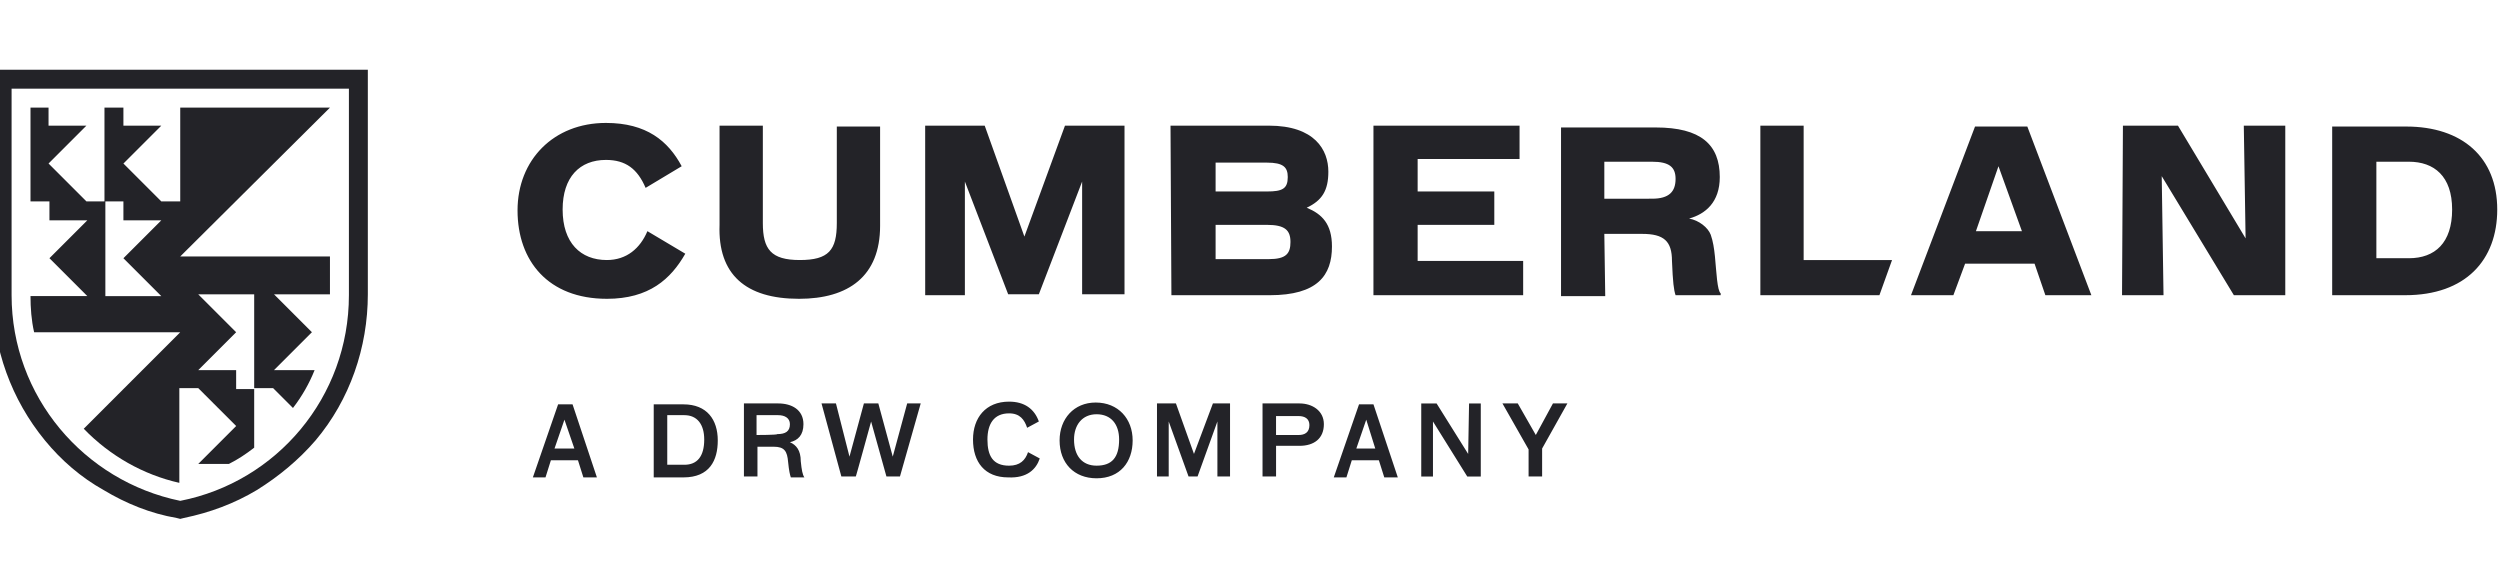 <svg fill="none" height="40" viewBox="0 0 170 40" width="170" xmlns="http://www.w3.org/2000/svg" xmlns:xlink="http://www.w3.org/1999/xlink"><clipPath id="a"><path d="m0 0h170v40h-170z"/></clipPath><clipPath id="b"><path d="m-.5 4.68h170.5v30.666h-170.5z"/></clipPath><g clip-path="url(#a)"><g clip-path="url(#b)" clip-rule="evenodd" fill="#232328" fill-rule="evenodd"><path d="m37.461 31.297h1.84l.368 1.165h.92l-1.656-4.968h-.981l-1.717 4.968h.859zm1.595-.797h-1.349l.675-1.962zm5.397 1.963h2.024c1.779 0 2.331-1.165 2.331-2.514 0-1.411-.736-2.453-2.331-2.453h-2.024zm.92-4.232h1.165c.859 0 1.349.613 1.349 1.656 0 1.165-.491 1.717-1.349 1.717h-1.165zm8.341 1.84c.552-.123.92-.491.92-1.227 0-.981-.797-1.411-1.717-1.411h-2.33v4.968h.92v-2.024h1.104c.736 0 .92.307.981 1.043.061.613.123.859.184 1.043h.92c-.123-.184-.184-.491-.245-1.104 0-.736-.307-1.104-.736-1.288zm-2.269-.491v-1.349h1.472c.429 0 .797.184.797.613 0 .491-.307.675-.859.675 0 .061-1.411.061-1.411.061zm7.789-.92 1.043 3.741h.92l1.411-4.968h-.92l-.981 3.619-.981-3.619h-.981l-.981 3.619-.92-3.619h-.981l1.349 4.968h.981c0 .061 1.043-3.741 1.043-3.741zm11.469 2.515-.797-.429c-.184.552-.552.92-1.288.92-1.104 0-1.472-.675-1.472-1.779 0-1.043.429-1.779 1.472-1.779.736 0 1.043.429 1.227.981l.797-.429c-.307-.859-.981-1.349-2.024-1.349-1.595 0-2.453 1.104-2.453 2.576 0 1.533.797 2.576 2.392 2.576 1.288.061 1.901-.552 2.147-1.288zm1.349-1.227c0 1.533.981 2.576 2.515 2.576 1.595 0 2.453-1.104 2.453-2.576 0-1.472-.981-2.576-2.515-2.576-1.472 0-2.453 1.104-2.453 2.576zm2.515-1.779c.981 0 1.533.675 1.533 1.717 0 1.227-.491 1.779-1.533 1.779-.981 0-1.533-.675-1.533-1.779 0-.981.552-1.717 1.533-1.717zm9.138-.736h-1.227l-1.288 3.434-1.227-3.434h-1.288v4.968h.797v-3.741l1.349 3.741h.613l1.349-3.741v3.741h.859v-4.968zm4.661 0h-2.514v4.968h.92v-2.085h1.595c.981 0 1.656-.491 1.656-1.472 0-.92-.797-1.411-1.656-1.411zm-1.595 2.147v-1.288h1.533c.429 0 .736.184.736.613 0 .491-.307.675-.736.675zm5.152 1.717h1.84l.368 1.165h.92l-1.656-4.968h-.981l-1.717 4.968h.859zm1.595-.797h-1.288l.675-1.962zm6.317.368-2.147-3.434h-1.043v4.968h.797v-3.741l2.331 3.741h.92v-4.968h-.797zm4.109-.307v1.84h.92v-1.901l1.718-3.067h-.982l-1.165 2.147-1.227-2.147h-1.042zm-62.68-10.242c2.882 0 4.354-1.349 5.336-3.067l-2.576-1.533c-.491 1.165-1.411 1.963-2.76 1.963-1.779 0-3.005-1.165-3.005-3.435 0-2.208 1.165-3.373 2.944-3.373 1.349 0 2.147.613 2.699 1.901l2.453-1.472c-.92-1.717-2.392-2.944-5.152-2.944-3.557 0-6.01 2.515-6.01 5.949 0 3.434 2.085 6.01 6.072 6.01zm13.063 0c3.373 0 5.52-1.533 5.52-4.968v-6.746h-2.944v6.562c0 1.84-.552 2.515-2.515 2.515s-2.515-.736-2.515-2.515v-6.624h-2.944v6.746c-.123 3.373 1.779 5.029 5.397 5.029zm8.586-.245h2.699v-7.728l2.944 7.666h2.085l2.944-7.666v7.666h2.882v-11.469h-4.048l-2.76 7.544-2.699-7.544h-4.048zm16.743 0h6.685c3.251 0 4.232-1.349 4.232-3.312 0-1.533-.675-2.208-1.717-2.637 1.043-.491 1.472-1.165 1.472-2.453 0-1.472-.92-3.128-4.048-3.128h-6.685zm3.005-4.784h3.496c1.227 0 1.595.368 1.595 1.165s-.307 1.165-1.472 1.165h-3.619zm0-2.269v-1.963h3.496c1.104 0 1.411.307 1.411.981 0 .797-.368.981-1.411.981zm10.733 7.053h10.181v-2.331h-7.175v-2.453h5.213v-2.269h-5.213v-2.208h6.93v-2.269h-9.935zm15.7-4.17h2.576c1.472 0 2.024.491 2.024 1.84.061 1.472.123 1.963.245 2.331h3.067v-.123c-.123-.123-.184-.429-.245-.92-.123-1.043-.123-2.208-.43-3.067-.184-.491-.797-.981-1.472-1.104 1.104-.307 2.086-1.104 2.086-2.821 0-2.208-1.288-3.373-4.355-3.373h-6.44v11.469h3.006zm0-2.392v-2.515h3.251c1.165 0 1.594.368 1.594 1.165 0 .859-.429 1.349-1.594 1.349zm10.61 6.562h8.096l.859-2.392h-6.011v-9.138h-2.944zm13.923-2.147h4.722l.736 2.147h3.128l-4.355-11.469h-3.557l-4.354 11.469h2.882zm3.863-2.208h-3.127l1.533-4.416zm6.808 4.354h2.821l-.122-8.096 4.906 8.096h3.496v-11.53h-2.821l.122 7.666-4.599-7.666h-3.742zm14.29 0h4.968c4.109 0 6.256-2.392 6.256-5.827 0-3.557-2.392-5.642-6.195-5.642h-5.029zm3.005-2.453v-6.624h2.208c1.718 0 2.944.981 2.944 3.251 0 2.269-1.165 3.312-2.944 3.312h-2.208z"/><path d="m2.32 22.592h9.936l-6.562 6.562c1.779 1.84 4.048 3.128 6.501 3.68v-6.44h1.288l2.576 2.576-2.576 2.576h2.085c.613-.307 1.165-.675 1.717-1.104v-3.986h-1.227v-1.288h-2.576l2.576-2.576-2.576-2.576h3.803v6.378h1.288l1.349 1.349c.613-.797 1.104-1.656 1.472-2.576h-2.76l2.576-2.576-2.576-2.576h3.803v-2.576h-10.181l10.181-10.12h-10.181v6.378h-1.288l-2.576-2.576 2.576-2.576h-2.576v-1.227h-1.288v6.378h1.288v1.288h2.576l-2.576 2.576 2.576 2.576h-3.803v-6.44h-1.288l-2.576-2.576 2.576-2.576h-2.576v-1.227h-1.227v6.378h1.288v1.288h2.576l-2.576 2.576 2.576 2.576h-3.864c0 .797.061 1.656.245 2.453z"/><path d="m23.726 20.075c0 6.93-4.907 12.695-11.469 13.983-6.562-1.349-11.469-7.114-11.469-13.983v-14.045h22.938zm-24.226-15.333v15.271c0 3.68 1.288 7.176 3.557 9.936 1.104 1.349 2.453 2.515 3.987 3.373 1.533.92 3.189 1.595 4.968 1.901l.245.061.245-.061c1.779-.368 3.434-.981 4.968-1.901 1.472-.92 2.821-2.024 3.986-3.373 2.33-2.76 3.557-6.317 3.557-9.936v-15.271z"/></g></g></svg>